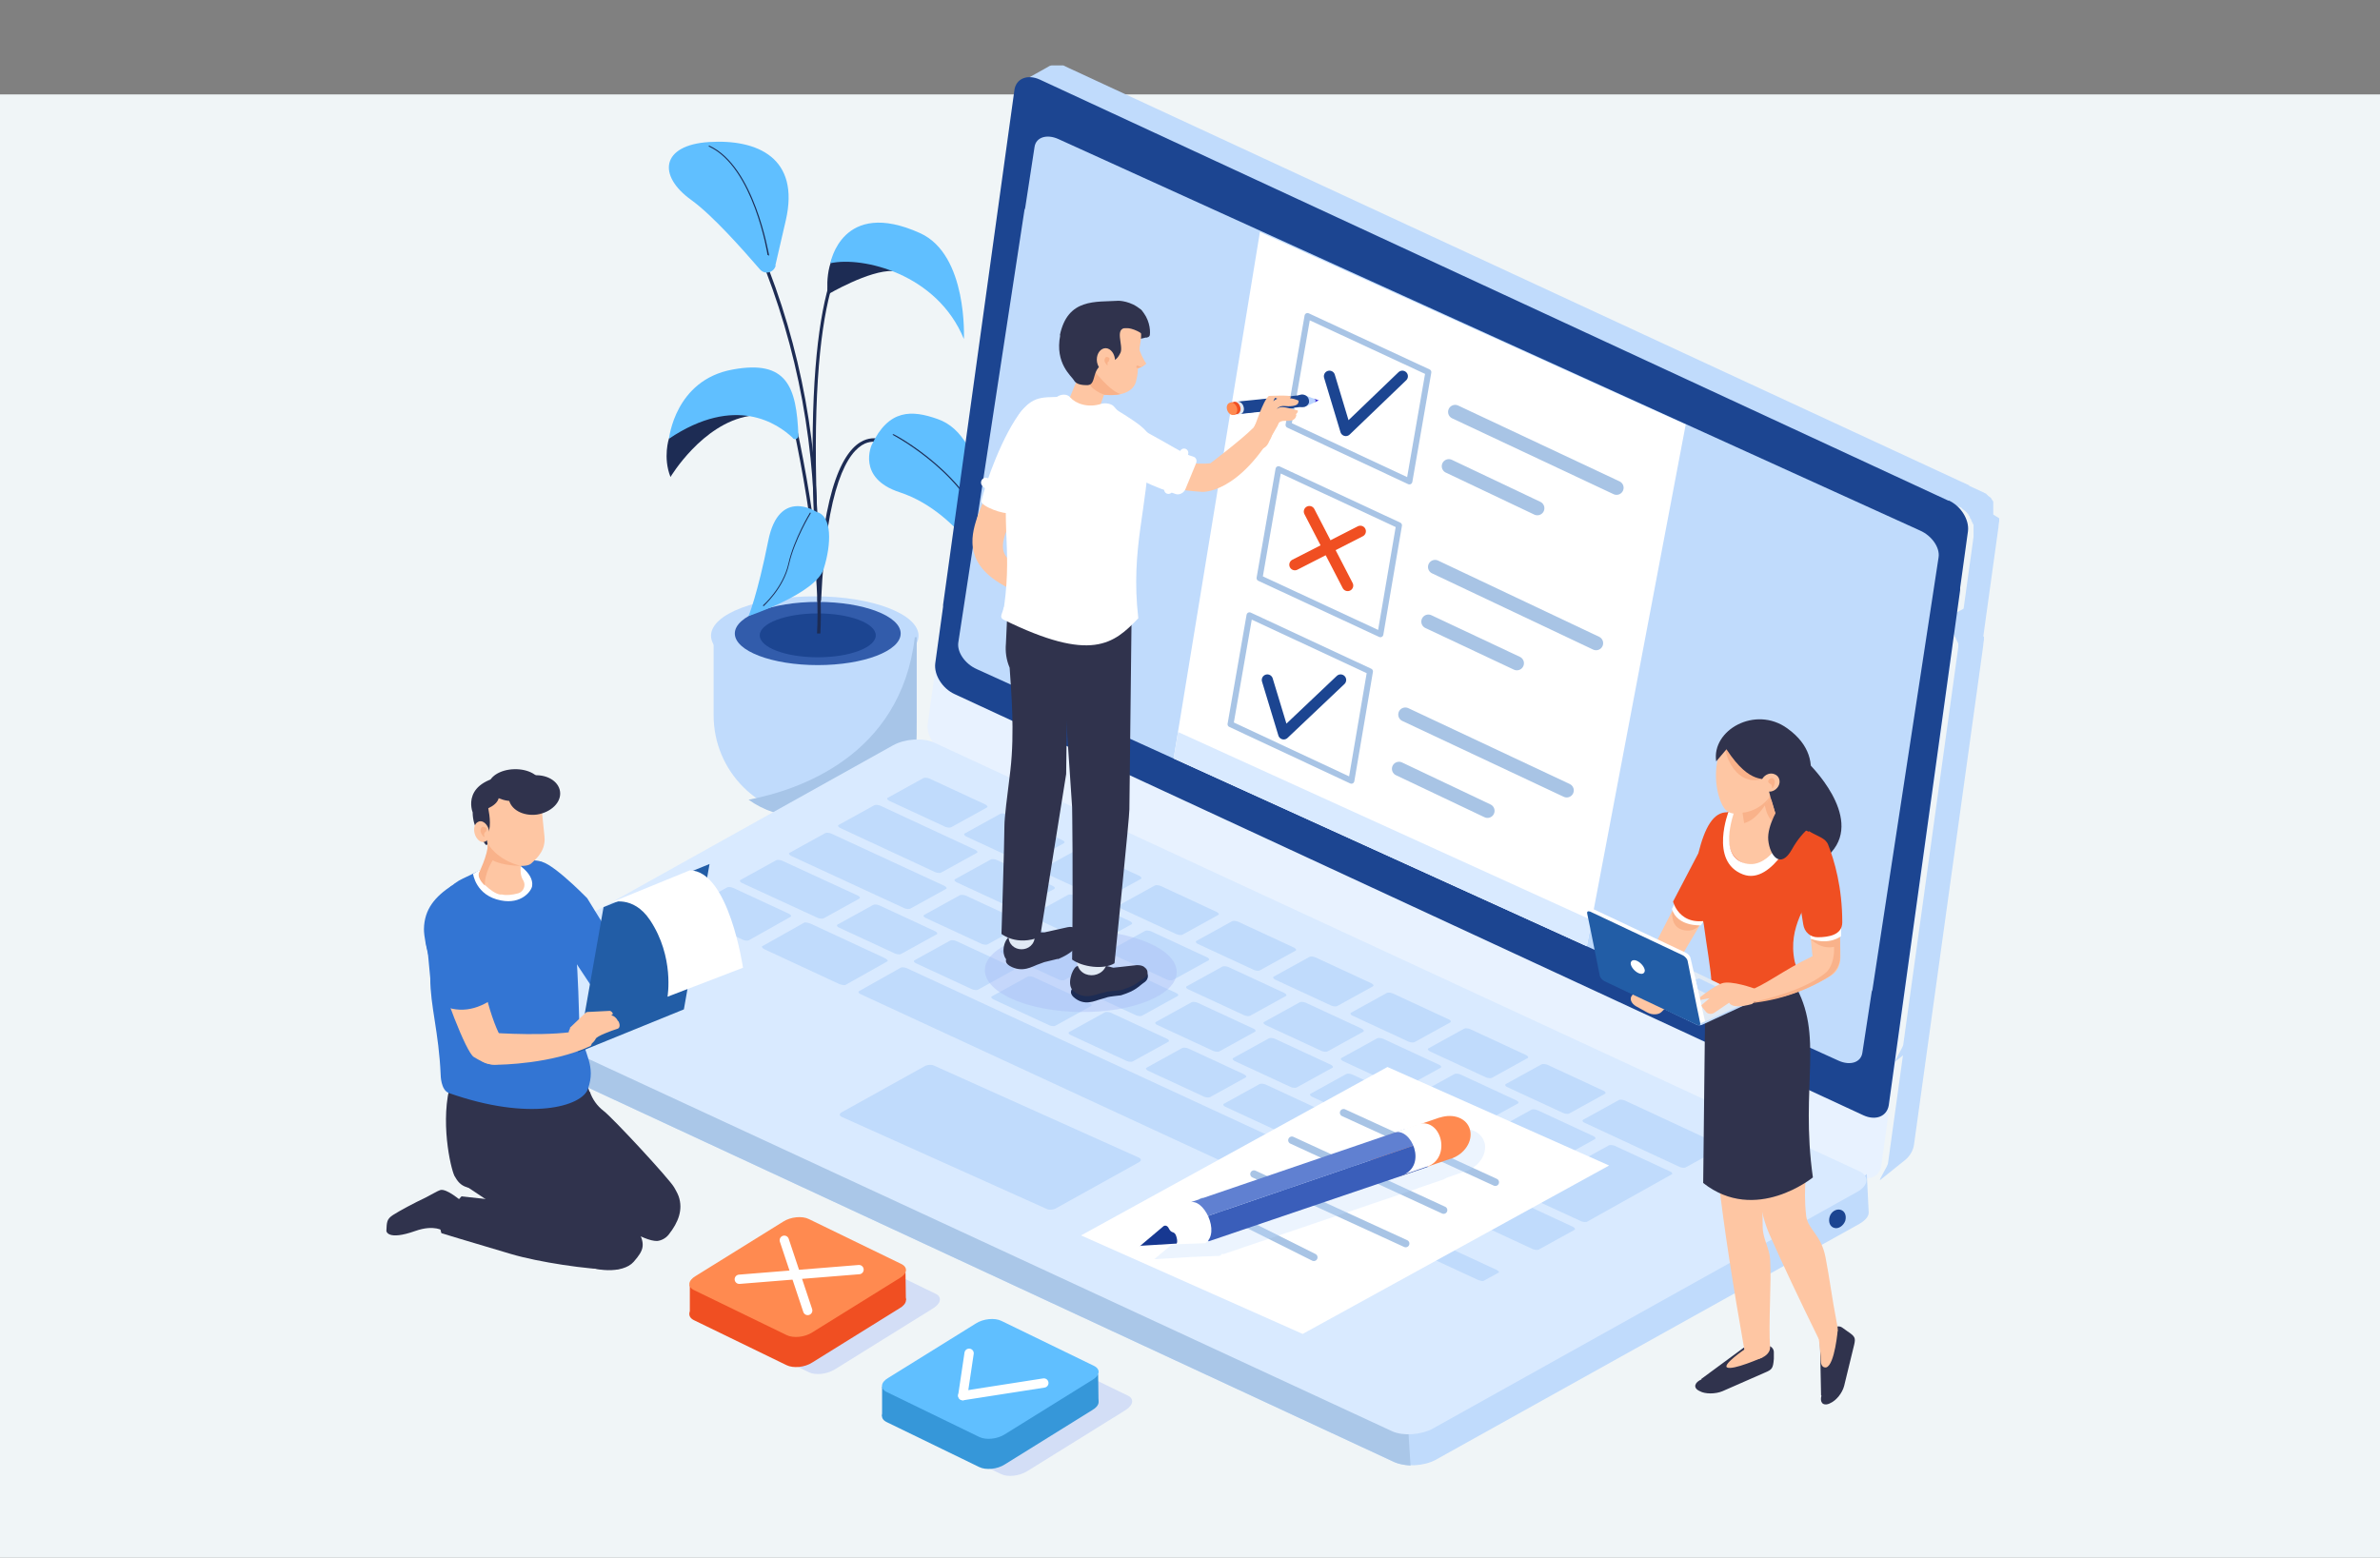 <svg xmlns="http://www.w3.org/2000/svg" viewBox="0 0 640 419">
  <rect x="0" y="0" width="640" height="419" fill="#808080" stroke="none"/>
  <defs>
    <style>
.st0,.st1,.st2,.st3,.st4,.st5,.st6,.st7,.st8 {fill:none;}
.st9{fill:#3697d9;}
.st1{stroke:#1c4591;}
.st1,.st2,.st3,.st4,.st5,.st6,.st7,.st8{stroke-linecap:round;stroke-linejoin:round;}
.st1,.st8{stroke-width: 3px;}
.st10{fill:#60bfff;}
.st2{stroke-width:3.8px;}
.st2,.st6,.st7{stroke:#a8c4e5;}
.st11{fill:#3375d3;}
.st12{fill:#fec6a3;}
.st13{fill:#173891;}
.st14{fill:#a7bcf5;opacity:.4;}
.st14,.st15,.st16{isolation:isolate;}
.st14,.st16{mix-blend-mode:multiply;}
.st17{fill:#225da6;}
.st18{fill:#bad4ff;}
.st19{fill:#3a5eba;}
.st3{stroke-width:2.3px;}
.st3,.st4,.st5{stroke:#fff;}
.st20{fill:#ffaa82;}
.st21,.st16{fill:#c0dbfc;}
.st22{fill:#f9b28a;}
.st23{fill:#e1eaf4;}
.st24{fill:#3b2ad1;}
.st25{fill:#fff;}
.st4{stroke-width:2.6px;}
.st5{stroke-width:2.5px;}
.st6{stroke-width:2px;}
.st26{fill:#1c4591;}
.st27{fill:#f04f22;}
.st28{fill:#f0f5f7;}
.st7{stroke-width:1.6px;}
.st29{fill:#ff8a50;}
.st30{fill:#d9eaff;}
.st31{fill:#a7c5e8;}
.st32{fill:#325cab;}
.st33{fill:#6080d1;}
.st16{opacity:.3;}
.st34{fill:#1d2c54;}
.st8{stroke:#f04f22;}
.st35{fill:#aac7e8;}
.st36{fill:#f28f70;}
.st37{fill:#e8f2ff;}
.st38{fill:#30334d;}
    </style>
  </defs>
  <g class="st15">
    <g id="_x31_">
      <rect class="st28" y="25.4" width="640" height="394"/>
      <g>
        <g>
          <ellipse class="st21" cx="219.1" cy="171" rx="27.9" ry="10.6"/>
          <path class="st21" d="M191.9,171.4h54.6v21c0,15.1-12.2,27.3-27.3,27.3h0c-15.1,0-27.3-12.2-27.3-27.3v-21h0Z"/>
          <path class="st31" d="M246.4,171.4h-.4c-3.8,32.1-31.5,41.2-44.7,43.7,4,2.9,9,4.6,14.5,4.6h6.9c13.2,0,23.8-9.9,23.8-22.2v-26.1h-.1Z"/>
          <ellipse class="st32" cx="219.9" cy="170.4" rx="22.3" ry="8.5"/>
          <ellipse class="st26" cx="219.9" cy="170.9" rx="15.6" ry="5.9"/>
          <path class="st34" d="M220.6,170.4h-.9c1.4-25.1-8.4-64.6-8.5-65l.9-.2c0,.4,9.9,40,8.5,65.2Z"/>
          <path class="st34" d="M219.9,149.8h-.9c.7-28.7-4.4-56.2-15-81.8-.8-1.9-1-2.4-1-2.7h.9-.5.5c0,.2.4,1.2.9,2.3,10.7,25.8,15.7,53.4,15,82.2h.1Z"/>
          <path class="st34" d="M219,142.2c-2.8-64.6,7.1-77.6,13.3-79.6h.2s-.2.2-.2.3h.9c0,.4-.4.5-.7.6-4.8,1.6-15.6,12.3-12.6,78.7h-.9Z"/>
          <path class="st34" d="M220.7,161.7h-.9c1.4-31.8,7.5-41,12.4-43.2,4-1.8,7.3.9,7.5,1l-.6.7c-.1,0-3-2.4-6.5-.9-4.6,2.1-10.4,11.1-11.8,42.3h0Z"/>
          <path class="st34" d="M179.9,117.9s-1.7,5.1.4,10.4c0,0,8.5-14.3,21.1-16.4s-1.5-8.8-1.5-8.8l-20,14.8Z"/>
          <path class="st34" d="M222.6,79.2s11.2-6.6,17.5-6.3c6.3.3-7.6-11.2-13.2-7.3-5.6,4-4.3,13.6-4.3,13.6Z"/>
          <path class="st10" d="M208.6,71.4c-.5,2-3,2.6-4.3,1-4.5-5.2-12.7-14.5-18.4-18.6-9.2-6.6-8.1-14.8,4.8-15.6,12.9-.8,24.5,4.2,20.6,21.1l-2.8,12.1h0Z"/>
          <path class="st10" d="M234.4,119.7s-4.1,8.9,7.5,12.7c17.3,5.7,26.3,25.6,26.3,25.6,0,0,.4-14.4-2.8-25-3.2-10.5-6.4-17.9-13.3-20.3-6.8-2.4-13.1-2.8-17.7,7Z"/>
          <path class="st10" d="M223.3,70.8s3.1-17.6,24.1-8.1c12.9,5.8,11.8,28.5,11.8,28.5-7.2-17.6-27.3-22.3-35.9-20.4h0Z"/>
          <path class="st10" d="M213.2,117.8c-4-3.8-15.4-11.8-33.3.2,0,0,1.6-15.8,17.1-18.6,14.6-2.7,17.2,4.6,17.7,17.8,0,.8-.9,1.2-1.5.7h0Z"/>
          <path class="st10" d="M219.6,137.7s-10.1-6.7-13,7.7c-2.9,14.5-5.3,20.3-5.3,20.3,0,0,18.1-6,20.2-12.7,2.1-6.7,2.3-14.2-1.9-15.3Z"/>
          <path class="st34" d="M265.5,145.6s-.1,0-.2-.1c-4.1-17.4-25-28.4-25.2-28.5,0,0-.1,0,0-.2,0,0,.1,0,.2,0,.2,0,21.2,11.2,25.4,28.7,0,0,0,.2-.1.2h0Z"/>
          <path class="st34" d="M206.6,68.6s-.1,0-.2,0c0-.2-3.8-23.7-15.8-29.2,0,0-.1,0,0-.2,0,0,.1,0,.2,0,12.1,5.6,15.9,29.2,16,29.4,0,0,0,.2-.1.2h0Z"/>
          <path class="st34" d="M205.3,163h-.1v-.2s5.3-4.6,6.8-11.2c1.5-6.7,5.8-13.7,5.8-13.7h.2v.2s-4.3,7-5.8,13.6c-1.5,6.7-6.9,11.3-6.9,11.4h-.1.1Z"/>
        </g>
        <g>
          <path class="st21" d="M531.9,170.2h0v-.4h0v-.4h0v-.5h0v-.4h0v-.5h0v-.4h0s0-.1,0-.2c0,0,0-.1,0-.2h0s0-.1,0-.2c0,0,0-.1,0-.2h0c0-.2-.2-.3-.2-.4h0c0-.1-.2-.2-.3-.4h0c0-.1,0-.2-.2-.3h0s0-.1-.2-.2c0,0,0,0-.2-.1h0s0-.1-.2-.2c0,0-.2-.1-.2-.2h0s-.2-.1-.2-.2c0,0-.2-.1-.2-.2h0s0,0-.2-.1c0,0-.2,0-.2-.1h0s-.2,0-.2-.1l-1.3-.6-7,3.7s1.8.8,1.8.9c0,0,.2,0,.2.1,0,0,.2,0,.2.1,0,0,.2,0,.2.2h0c0,0,.3.2.4.3h0c0,0,.2.2.4.3h0c0,0,.2.2.3.3h0c0,0,.2.2.3.3h0c0,.1.2.2.3.3,0,0,0,.1,0,.2,0,0,0,.1.2.2,0,0,0,.2.2.2,0,0,0,.1,0,.2h0c0,.1,0,.3.2.4h0c0,.1.2.2.2.4h0c0,.1,0,.3.2.4h0c0,.1,0,.3.2.4h0c0,.1,0,.3.2.4h0c0,.1,0,.3,0,.4h0c0,.1,0,.3,0,.4h0v.4h0v2.1l-18.9,136.6c0,.6-2.7,4.9-2.1,4.5l6.6-5.3c1.4-1.1,2.3-2.7,2.5-4.3l18.6-134.1c0-.6.2-1.6.2-1.6v-.4h0v-.4h0l-1.6-1.1Z"/>
          <path class="st37" d="M519.9,166.6c3.3,1.5,5.7,5.3,5.2,8.3l-19.2,138.6c-.4,3.1-3.5,4.3-6.8,2.7l-244.4-113.3c-3.3-1.5-5.7-5.3-5.2-8.3l19.2-138.6c.4-3.1,3.5-4.3,6.8-2.7l244.4,113.3Z"/>
          <path class="st21" d="M502.5,326l-.5-10.2-9,7.3-2.2-4-239.1-110.8c-2.9-1.3-8.5-1-11.6.8l-99,54.9v-1.4l-15.2,7.1-2.2-.7.6,6.3c.3,1.4.9,1.9,1.9,2.4l248.8,115.6c2.9,1.3,7.8,1.1,11-.6l114-63.5c1.7-1,2.6-2.1,2.5-3.2h0Z"/>
          <path class="st35" d="M251.7,208.3c-2.9-1.3-8.5-1-11.6.8l-99,54.9v-1.4l-15.2,7.1-2.2-.7.6,6.3c.3,1.4.9,1.9,1.9,2.4l248.8,115.6c1.2.5,2.7.8,4.3.9l-4-63.5c1.7-1-123.5-122.4-123.5-122.4h0Z"/>
          <path class="st30" d="M374.4,385l-248.8-115.3c-2.9-1.3-2.6-3.9.5-5.6l114-63.6c3.2-1.8,8.1-2.1,11-.8l248.8,115.3c2.9,1.3,2.6,3.9-.5,5.6l-114,63.6c-3.2,1.8-8.1,2.1-11,.8Z"/>
          <g>
            <path class="st21" d="M255.8,222.5c-.3.2-1.1.1-1.6-.1l-15.1-7c-.5-.3-.7-.6-.4-.8l9.6-5.3c.3-.2,1.1-.1,1.6.1l15.1,7c.5.3.7.6.4.8l-9.6,5.3h0Z"/>
            <path class="st21" d="M273.9,244.4c-.3.2-1.1.1-1.6-.1l-15.1-7c-.5-.3-.7-.6-.4-.8l9.6-5.3c.3-.2,1.1-.1,1.6.1l15.1,7c.6.3.7.6.4.8l-9.6,5.3Z"/>
            <path class="st21" d="M265.6,254c-.3.2-1.1.1-1.6-.1l-15.1-7c-.5-.2-.7-.6-.4-.8l9.6-5.3c.3-.2,1.1-.1,1.6.1l15.1,7c.5.3.7.6.4.8l-9.6,5.3Z"/>
            <path class="st21" d="M242.3,256.6c-.3.2-1.1.1-1.6-.1l-15.1-7c-.5-.2-.7-.6-.4-.8l9.6-5.3c.3-.2,1.1-.1,1.6.1l15.1,7c.5.3.7.6.4.8l-9.6,5.3Z"/>
            <path class="st21" d="M201.4,252.9c-.3.2-1.1.1-1.6-.1l-15.1-7c-.5-.3-.7-.6-.4-.8l11.2-6.3c.3-.2,1.1-.1,1.6.1l15.1,7c.5.3.7.6.4.8l-11.2,6.3Z"/>
            <path class="st21" d="M227.4,264.9c-.3.2-1.2,0-1.9-.3l-19.8-9.2c-.7-.3-1-.8-.7-.9l11.2-6.3c.3-.2,1.2,0,1.9.3l19.8,9.2c.7.3,1,.8.7.9l-11.2,6.3Z"/>
            <path class="st21" d="M357.4,325.2c-.3.2-1,0-1.5-.2l-15.1-7c-.6-.3-.8-.6-.5-.8l4.2-2.3c.3-.2,1,0,1.5.2l15.1,7c.5.3.8.6.5.7l-4.2,2.3h0Z"/>
            <path class="st21" d="M377.6,334.8c-.3.2-1,0-1.5-.2l-15.1-7c-.6-.3-.8-.6-.5-.8l4.2-2.3c.3-.2,1,0,1.5.2l15.1,7c.5.3.8.6.5.7l-4.2,2.3h0Z"/>
            <path class="st21" d="M399,344.5c-.3.2-.9,0-1.5-.2l-15.1-7c-.5-.3-.8-.6-.5-.7l4-2.2c.3-.2,1,0,1.5.2l15.1,7c.5.3.8.6.5.7l-4,2.2Z"/>
            <path class="st21" d="M385.5,330.6c-.3.2-.9,0-1.5-.2l-15.1-7c-.5-.3-.8-.6-.5-.7l4-2.2c.3-.2,1,0,1.5.2l15.1,7c.5.3.8.6.5.7l-4,2.2Z"/>
            <path class="st21" d="M331.3,313c-.3.2-1.1.1-1.6-.1l-98.3-45.5c-.5-.2-.7-.6-.4-.8l11.2-6.3c.3-.2,1.1-.1,1.6.1l98.3,45.5c.5.3.7.6.4.8l-11.2,6.3h0Z"/>
            <path class="st21" d="M224.6,261.8h-.2l-11.5-5.3h0l.7-.4h.2l11.5,5.3h0l-.7.4Z"/>
            <path class="st21" d="M195,247h0l-4.9-2.3h0l.7-.4h0l4.9,2.3h0l-.7.4Z"/>
            <path class="st21" d="M263,266.2c-.3.2-1.1.1-1.6-.1l-15.1-7c-.5-.2-.7-.6-.4-.8l9.6-5.3c.3-.2,1.1-.1,1.6.1l15.1,7c.5.3.7.6.4.8l-9.6,5.3Z"/>
            <path class="st21" d="M283.8,275.9c-.3.2-1.1.1-1.6-.1l-15.1-7c-.5-.3-.7-.6-.4-.8l9.6-5.3c.3-.2,1.1-.1,1.6.1l15.1,7c.5.2.7.6.4.8l-9.6,5.3Z"/>
            <path class="st21" d="M304.6,285.5c-.3.2-1.1.1-1.6-.1l-15.1-7c-.5-.2-.7-.6-.4-.8l9.6-5.3c.3-.2,1.1-.1,1.6.1l15.1,7c.5.2.7.6.4.8l-9.6,5.3Z"/>
            <path class="st21" d="M325.4,295.1c-.3.2-1.1.1-1.6-.1l-15.1-7c-.5-.3-.7-.6-.4-.8l9.6-5.3c.3-.2,1.1-.1,1.6.1l15.1,7c.5.3.7.6.4.8l-9.6,5.3Z"/>
            <path class="st21" d="M346.2,304.8c-.3.2-1.1.1-1.6-.1l-15.1-7c-.5-.2-.7-.6-.4-.8l9.6-5.3c.3-.2,1.1-.1,1.6.1l15.1,7c.5.3.7.6.4.8l-9.6,5.3Z"/>
            <path class="st21" d="M366.9,314.4c-.3.2-1.1.1-1.6-.1l-15.1-7c-.5-.3-.7-.6-.4-.8l9.6-5.3c.3-.2,1.1-.1,1.6.1l15.1,7c.5.3.7.6.4.8l-9.6,5.3Z"/>
            <path class="st21" d="M413.8,336.1c-.3.2-1.1.1-1.6-.1l-41.1-19.1c-.5-.3-.7-.6-.4-.8l9.6-5.3c.3-.2,1.1-.1,1.6.1l41.1,19.1c.5.3.7.6.4.8l-9.6,5.3Z"/>
            <path class="st21" d="M286.3,263.6c-.3.2-1.1.1-1.6-.1l-15.1-7c-.5-.3-.7-.6-.4-.8l9.6-5.3c.3-.2,1.1-.1,1.6.1l15.1,7c.5.3.7.6.4.8l-9.6,5.3h0Z"/>
            <path class="st21" d="M307.1,273.2c-.3.2-1.1.1-1.6-.1l-15.1-7c-.5-.2-.7-.6-.4-.8l9.6-5.3c.3-.2,1.1-.1,1.6.1l15.1,7c.5.2.7.6.4.8l-9.6,5.3Z"/>
            <path class="st21" d="M327.9,282.8c-.3.2-1.1.1-1.6-.1l-15.1-7c-.5-.2-.7-.6-.4-.8l9.6-5.3c.3-.2,1.1-.1,1.6.1l15.1,7c.5.2.7.6.4.8l-9.6,5.3Z"/>
            <path class="st21" d="M348.7,292.5c-.3.2-1.1.1-1.6-.1l-15.1-7c-.5-.3-.7-.6-.4-.8l9.6-5.3c.3-.2,1.1-.1,1.6.1l15.1,7c.5.3.7.6.4.8l-9.6,5.3Z"/>
            <path class="st21" d="M369.5,302.1c-.3.2-1.1.1-1.6-.1l-15.1-7c-.5-.3-.7-.6-.4-.8l9.6-5.3c.3-.2,1.1-.1,1.6.1l15.1,7c.5.2.7.6.4.8l-9.6,5.3Z"/>
            <path class="st21" d="M390.3,311.7c-.3.2-1.1.1-1.6-.1l-15.1-7c-.5-.3-.7-.6-.4-.8l9.6-5.3c.3-.2,1.1-.1,1.6.1l15.1,7c.5.3.7.6.4.8l-9.6,5.3Z"/>
            <path class="st21" d="M411.1,321.4c-.3.2-1.1.1-1.6-.1l-15.1-7c-.5-.2-.7-.6-.4-.8l9.6-5.3c.3-.2,1.1-.1,1.6.1l15.1,7c.5.2.7.6.4.8l-9.6,5.3Z"/>
            <path class="st21" d="M294.6,253.9c-.3.2-1.1.1-1.6-.1l-15.1-7c-.5-.2-.7-.6-.3-.8l9.6-5.3c.3-.2,1.1-.1,1.6.1l15.1,7c.5.3.7.6.4.8l-9.6,5.3h-.1Z"/>
            <path class="st21" d="M315.4,263.6c-.3.2-1.1.1-1.6-.1l-15.1-7c-.5-.3-.7-.6-.4-.8l9.6-5.3c.3-.2,1.1-.1,1.6.1l15.1,7c.5.2.7.6.4.8l-9.6,5.3h0Z"/>
            <path class="st21" d="M336.2,273.2c-.3.2-1.1.1-1.6-.1l-15.1-7c-.5-.2-.7-.6-.4-.8l9.6-5.3c.3-.2,1.1-.1,1.6.1l15.1,7c.5.3.7.6.4.8l-9.6,5.3Z"/>
            <path class="st21" d="M357,282.8c-.3.2-1.1.1-1.6-.1l-15.1-7c-.5-.3-.7-.6-.4-.8l9.6-5.3c.3-.2,1.1-.1,1.6.1l15.1,7c.5.3.7.6.4.8l-9.6,5.3Z"/>
            <path class="st21" d="M377.8,292.5c-.3.2-1.1.1-1.6-.1l-15.1-7c-.5-.3-.7-.6-.4-.8l9.6-5.3c.3-.2,1.1-.1,1.6.1l15.1,7c.5.2.7.6.4.8l-9.6,5.3Z"/>
            <path class="st21" d="M398.6,302.1c-.3.2-1.1.1-1.6-.1l-15.1-7c-.5-.2-.7-.6-.4-.8l9.6-5.3c.3-.2,1.1-.1,1.6.1l15.1,7c.5.3.7.6.4.8l-9.6,5.3Z"/>
            <path class="st21" d="M419.3,311.7c-.3.2-1.1.1-1.6-.1l-15.1-7c-.5-.3-.7-.6-.4-.8l9.6-5.3c.3-.2,1.1-.1,1.6.1l15.1,7c.5.2.7.6.4.8l-9.6,5.3Z"/>
            <path class="st21" d="M253.1,234.7c-.3.2-1.1.1-1.6-.1l-25.6-11.9c-.5-.3-.7-.6-.4-.8l9.6-5.3c.3-.2,1.1-.1,1.6.1l25.6,11.9c.5.3.7.6.4.8l-9.6,5.3Z"/>
            <path class="st21" d="M453.3,314c-.3.2-1.1.1-1.6-.1l-25.6-11.9c-.5-.2-.7-.6-.4-.8l9.6-5.3c.3-.2,1.1-.1,1.6.1l25.6,11.9c.5.3.7.6.4.8l-9.6,5.3Z"/>
            <path class="st21" d="M244.8,244.4c-.3.2-1.1.1-1.6-.1l-30.5-14.1c-.5-.3-.7-.6-.4-.8l9.6-5.3c.3-.2,1.1-.1,1.6.1l30.5,14.1c.5.3.7.6.4.8l-9.6,5.3Z"/>
            <path class="st21" d="M221.5,247c-.3.2-1.1.1-1.6-.1l-20.4-9.4c-.5-.3-.7-.6-.4-.8l9.6-5.3c.3-.2,1.1-.1,1.6.1l20.4,9.4c.5.3.7.6.4.8l-9.6,5.3Z"/>
            <path class="st21" d="M276.5,232.1c-.3.2-1.1.1-1.6-.1l-15.1-7c-.5-.3-.7-.6-.4-.8l9.6-5.3c.3-.2,1.1-.1,1.6.1l15.1,7c.6.3.7.6.4.8l-9.6,5.3Z"/>
            <path class="st21" d="M297.2,241.7c-.3.2-1.1.1-1.6-.1l-15.1-7c-.5-.3-.7-.6-.4-.8l9.6-5.3c.3-.2,1.1-.1,1.6.1l15.1,7c.5.3.7.6.4.8l-9.6,5.3Z"/>
            <path class="st21" d="M318,251.4c-.3.2-1.1.1-1.6-.1l-15.1-7c-.5-.3-.7-.6-.4-.8l9.6-5.3c.3-.2,1.1-.1,1.6.1l15.1,7c.5.3.7.6.4.8l-9.6,5.3Z"/>
            <path class="st21" d="M338.8,261c-.3.2-1.1.1-1.6-.1l-15.1-7c-.5-.3-.7-.6-.4-.8l9.6-5.3c.3-.2,1.1-.1,1.6.1l15.1,7c.5.3.7.6.4.8l-9.6,5.3Z"/>
            <path class="st21" d="M359.6,270.6c-.3.2-1.1.1-1.6-.1l-15.1-7c-.5-.3-.7-.6-.4-.8l9.6-5.3c.3-.2,1.1-.1,1.6.1l15.1,7c.5.3.7.6.4.8l-9.6,5.3Z"/>
            <path class="st21" d="M380.4,280.3c-.3.2-1.1.1-1.6-.1l-15.1-7c-.5-.2-.7-.6-.4-.8l9.6-5.3c.3-.2,1.1-.1,1.6.1l15.1,7c.5.2.7.6.4.8l-9.6,5.3Z"/>
            <path class="st21" d="M401.2,289.9c-.3.2-1.1.1-1.6-.1l-15.1-7c-.5-.3-.7-.6-.4-.8l9.6-5.3c.3-.2,1.1-.1,1.6.1l15.1,7c.5.3.7.6.4.8l-9.6,5.3Z"/>
            <path class="st21" d="M422,299.5c-.3.2-1.1.1-1.6-.1l-15.1-7c-.5-.2-.7-.6-.4-.8l9.6-5.3c.3-.2,1.1-.1,1.6.1l15.1,7c.5.2.7.6.4.8l-9.6,5.3Z"/>
            <path class="st21" d="M434.2,308.2c-.3-.1-.6-.2-.9-.2s-.6,0-.7.1l-9.6,5.3c-.2,0-.2.2-.2.4s.3.3.5.4l3.9,1.8-12.5,7c-.2,0-.2.2-.2.4s.3.3.5.4l10.2,4.7c.3.1.6.2.9.2s.6,0,.7-.1l22.7-12.7c.2,0,.2-.2.1-.4,0-.2-.3-.3-.5-.4l-15.1-7h.2Z"/>
            <path class="st21" d="M218.6,242.9h-.2l-11.5-5.3h0l.7-.4h.2l11.5,5.3h0l-.7.4Z"/>
          </g>
          <path class="st21" d="M281.5,325.2l-55.2-24.8c-.6-.3-.7-.8,0-1.2l22.5-12.5c.6-.3,1.7-.4,2.3-.1l55.2,24.8c.6.3.7.8,0,1.2l-22.5,12.5c-.6.3-1.7.4-2.3.1h0Z"/>
          <path class="st26" d="M496.2,328.4c-.5,1.3-1.8,2.2-2.9,1.9-1.2-.3-1.7-1.6-1.3-3s1.8-2.2,2.9-1.9c1.2.3,1.7,1.6,1.3,3Z"/>
          <path class="st21" d="M536,138.4h0v-.4h0v-.4h0v-.5h0v-.4h0v-.5h0v-.4h0s0-.1,0-.2c0,0,0-.1,0-.2h0s0-.1,0-.2c0,0,0-.1,0-.2h0c0-.2-.2-.3-.2-.4h0c0-.1-.2-.2-.3-.4h0c0-.1,0-.2-.2-.3h0s0-.1-.2-.2c0,0,0,0-.2-.1h0s0-.1-.2-.2c0,0-.2-.1-.2-.2h0s-.2-.1-.2-.2c0,0-.2-.1-.2-.2h0s0,0-.2-.1c0,0-.2,0-.2-.1h0s-.2,0-.2-.1l-5.9-2.7-6.9,4s6.2,2.6,6.3,2.6c0,0,.2,0,.2.1,0,0,.2,0,.2.1,0,0,.2,0,.2.2h0c0,0,.3.2.4.3h0c0,0,.2.2.4.3h0c0,0,.2.2.3.3h0c0,0,.2.2.3.3s0,0,0,0c0,.1.2.2.3.3,0,0,0,.1,0,.2,0,0,0,.1.2.2,0,0,0,.2.2.2,0,0,0,.1,0,.2h0c0,.1,0,.3.2.4h0c0,.1.2.2.2.4h0c0,.1,0,.3.2.4h0c0,.1,0,.3.2.4h0c0,.1,0,.3.2.4h0c0,.1,0,.3,0,.4h0c0,.1,0,.3,0,.4h0v.4h0v2.1l-18.9,136.6c0,.6-2.7,4.9-2.1,4.5l6.6-5.3c1.4-1.1,2.3-2.7,2.5-4.3l18.6-134.1c0-.6.2-1.6.2-1.6v-.4h0v-.4h0l-1.6-1Z"/>
          <path class="st21" d="M529.4,130.5L287.2,18.2h0l-.4-.2h0c-.3-.1-.6-.3-.6-.3,0,0-.2,0-.2-.1h-3.1c-.2,0-.3,0-.5.1h0c-.2,0-.4.2-.6.3l-6.8,3.8c.2,0,.4-.2.5-.2h2.5c.2,0,.4,0,.6.1h0c.2,0,.4.1.6.2,0,0,.2,0,.2.1h.2l1.3.6h0l242.6,112.4c.3.1.6.1.9,0l5.1-2.9c.6-.3.5-1.1,0-1.3v-.3ZM284.9,18.7h0Z"/>
          <path class="st26" d="M524,134.7L279.6,21.4c-3.3-1.5-6.3-.3-6.8,2.7l-19.2,138.6v.5l-2.1,15.2c-.4,3.1,1.9,6.8,5.2,8.3l244.4,113.3c3.3,1.5,6.3.3,6.8-2.7l19.2-138.6v-.6l2.1-15.2c.4-3.1-1.9-6.8-5.2-8.3h0Z"/>
          <path class="st21" d="M516.3,142.7l-231.7-105.3c-3.1-1.4-6-.5-6.4,2.1l-2.5,16.3c0,.2-.1.4-.2.6l-17.8,116.4c-.4,2.6,1.8,5.8,5,7.2l231.7,105.3c3.1,1.4,6,.5,6.4-2.1l2.5-16.3c0-.2.1-.4.2-.6l17.8-116.4c.4-2.6-1.8-5.8-5-7.2Z"/>
          <line class="st0" x1="421.7" y1="367.7" x2="411.3" y2="373.6"/>
          <line class="st0" x1="408.7" y1="375.3" x2="398.3" y2="381.2"/>
        </g>
        <polygon class="st25" points="338.8 62.4 315.6 204 426.7 254.5 453.3 114.2 338.8 62.4"/>
        <polygon class="st7" points="379 129.5 346.5 114.3 351.6 85 384.1 100.1 379 129.5"/>
        <polygon class="st7" points="371.2 170.6 338.7 155.5 343.8 126.2 376.2 141.3 371.2 170.6"/>
        <polygon class="st7" points="363.4 210 330.9 194.8 336 165.5 368.4 180.6 363.4 210"/>
        <polyline class="st1" points="357.5 101.2 361.9 115.8 377.1 101.2"/>
        <polyline class="st1" points="340.8 182.9 345.2 197.4 360.5 182.9"/>
        <line class="st8" x1="352.1" y1="137.6" x2="362.4" y2="157.5"/>
        <line class="st8" x1="365.8" y1="142.9" x2="348.2" y2="151.9"/>
        <line class="st2" x1="391.3" y1="110.8" x2="434.7" y2="131.2"/>
        <line class="st2" x1="389.6" y1="125.4" x2="413.4" y2="136.7"/>
        <line class="st2" x1="385.9" y1="152.5" x2="429.2" y2="173"/>
        <line class="st2" x1="384.1" y1="167.2" x2="407.9" y2="178.4"/>
        <line class="st2" x1="377.9" y1="192.2" x2="421.3" y2="212.6"/>
        <line class="st2" x1="376.2" y1="206.8" x2="400" y2="218.1"/>
        <polygon class="st30" points="315.6 204 316.8 196.9 428 247.5 426.7 254.5 315.6 204"/>
        <ellipse class="st14" cx="290.6" cy="261.2" rx="11" ry="25.8" transform="translate(25.9 548.6) rotate(-89.3)"/>
        <g>
          <path class="st38" d="M284.5,257.9c-.2.1-3.5.8-3.7.9-.3.1-1.3.5-1.9.7-1.2.4-4,2.3-7.4.3-4.9-3,9.7-7.7,9.7-7.7l6.3-1.4c.8-.2,1.6,0,2.3.3h0c1.2.7,1.5,2,.5,2.9-1.6,1.4-1.9,2.4-5.8,4.1h0Z"/>
          <path class="st38" d="M284.1,256.6c-.2.1-3.5.8-3.7.9-.3.1-1.3.5-1.9.7-1.2.4-4,2.3-7.4.3-1.8-1.1-1.6-4.9.2-6.5.3-.3,1,.6,1.3.4,3.2-1.9,8.2-1.6,8.2-1.6l6.3-1.4c.8-.2,1.6,0,2.3.3h0c1.2.7,1.5,2,.5,2.9-1.6,1.4-1.9,2.4-5.8,4.1h0Z"/>
        </g>
        <path class="st23" d="M278.4,249c-1.9,1.7-5.7,1.4-7-.8,0,1.2-.1,2.4-.2,3.5-.1,4.8,7,4.9,7.1,0,0-1,0-1.9.1-2.9v.2Z"/>
        <path class="st34" d="M301.6,267.7c-.2,0-3.5.4-3.7.5-.3.1-1.4.4-2,.6-1.3.3-4.3,2-7.2-.6-4.1-3.8,10.8-7,10.8-7l6.3-.8c.8,0,1.6.1,2.1.6h0c1.1.9,1,2.3,0,3.1-1.9,1.3-2.3,2.3-6.4,3.6h.1Z"/>
        <path class="st38" d="M301.6,266.3c-.2,0-3.5.4-3.7.4-.3.1-1.4.4-2,.5-1.3.3-4.3,1.8-7.2-.6-2-1.6-.4-5.9.7-6.6,3-1.8,10,.3,10,.3l6.3-.7c.8,0,1.6.1,2.1.6h0c1.1.8,1,2.1,0,2.8-1.9,1.2-2.3,2.1-6.3,3.3h.1Z"/>
        <path class="st23" d="M298,254.7c-2.3,2-6.3,2.8-7.8.2-.1,1.4-.6,1.7-.6,3.1-.3,5.7,7.9,5.8,8.2.1,0-1.1.1-2.3.2-3.4h0Z"/>
        <path class="st38" d="M274.3,161.6l-3.3.6-.5,10.9c-.2,2.2.1,4.4,1,6.5h0c.4,6.1,1.4,17.2.2,27.6-.9,7.1-1.6,12.9-1.6,14.8,0,4.4-.8,29.2-.8,29.2,0,0,4.1,3.4,10.4.8l7-43.8.5-40.2-12.8-6.3h-.1Z"/>
        <path class="st38" d="M284.8,165.1l3.5,52s.3,17.7,0,41c2.7,2,8.5,2.8,11.4,1,0,0,4.1-40.1,4-41.4l.6-52.8-19.5.2Z"/>
        <g>
          <polygon class="st18" points="350.8 109.5 354.6 107.7 350.8 106.3 350.8 109.5"/>
          <path class="st24" d="M353.5,108.2l1.1-.5-1.3-.5c.6.3.6.7.2,1h0Z"/>
          <path class="st26" d="M351.9,107.3c.3.9-.2,1.8-1.1,2.1-.9.3-2-.2-2.3-1.1s.2-1.8,1.1-2.1c.9-.3,2,.2,2.3,1.1Z"/>
          <polygon class="st26" points="349.6 106.3 331.9 108.1 332.9 111.4 347.8 109.8 349.6 106.3"/>
          <path class="st26" d="M350.6,107.9h-.4l-15.7,1.6-.5,1.7,16.4-1.8h.4c.8-.2,1.3-1,1.2-1.7,0,0-1.4.2-1.4.2Z"/>
          <path class="st23" d="M332.7,108h-1c0,0,.2.7.2.7-.2.4-.2.8,0,1.3.1.5.5.9.8,1.1v.3h.9c.7-.2,1.1-1.1.8-2-.2-.9-1-1.4-1.6-1.4h0Z"/>
          <path class="st27" d="M331.9,108.1h0l-1.1.2.2.9v.9c0,.3.2.6.4.8l.2.7,1-.2h.1c.7-.2,1.1-1.1.8-2-.3-.9-1-1.5-1.8-1.3h.2Z"/>
          <path class="st29" d="M332.6,109.6c.3.9,0,1.8-.8,2-.7.2-1.5-.4-1.8-1.3s0-1.8.8-2c.7-.2,1.5.4,1.8,1.3Z"/>
        </g>
        <path class="st38" d="M308.5,90.7l-6.5,1.5-4.6-4s8.9-3.7,11.1,2.5Z"/>
        <path class="st12" d="M294,82.3s-4.3,0-5.4,11c-.8,7.6.5,11.9,7.5,12.8,4.4.6,8.9-.2,9.5-4,.6-2.2.5-6.3.8-8.3.6-3.4.7-4.2-.2-6.9.7-4.6-2.7-3-8.2-3.5l-4-1.1h0Z"/>
        <path class="st12" d="M306.1,127.9c2.9,3.6,17.1,4.4,17.1,4.4,0,0,10,.8,20.3-17.7,2.2-4-3.8-4.5-6.4.4-3.4,3.4-11.6,9.6-11.6,9.6,0,0-9.8,1.4-15.2-5.1-2.6-3.1-7.3,4.5-4.1,8.3h0Z"/>
        <path class="st12" d="M278.4,154c-2.8-1.3-6.7-2.2-8.1-4.7-3.3-5.5,7.8-17.5,9.6-21.6,1.8-4-8.5-8.3-10.3-4.3-2,4.5-4.2,8.9-6,13.5-1.1,2.9-2.2,6-2.1,9.1.2,7.4,7,11.1,13.1,13.8,1.7.8,3.6.6,4.8-1.1.9-1.4.7-3.9-.9-4.6h-.1Z"/>
        <path class="st25" d="M274.7,110.5c-5,6.3-9.7,19.3-10.8,24.3-.3,1.3,6.3,3.8,7.7,3.1l2.6-5.2s2.4-7.9,11-18c1.1-2.5.1-5.1-2.4-6h0c-2.6-.9-5.2-1.5-8.1,1.8h0Z"/>
        <path class="st4" d="M265.1,129.8s1.4,1.8,5.6,2.1"/>
        <path class="st12" d="M287,108.6l4.8-11.7,5.5,8.1-2.9,8.2c-.5,1.7-8.6-.6-7.4-4.6Z"/>
        <path class="st25" d="M274.4,110.9c-2,2.8-2.9,10.6-2.8,13.8.1,3.1.9,1.5,4.3,1.7l34.5,1.4s3.6-7.9-4.4-13.8c-1.6-1.2-5.4-3.6-7.5-4.8-.8-.5-1.7-.5-2.5,0-4.5,2.9-7.8,2.6-9.1-2.6-5.3.6-8.7-.9-12.5,4.4h0Z"/>
        <path class="st25" d="M270,163.2c2.4-17.3-1.6-22.3,2.2-44.8l36.7,1.9c-.1,16-5,26.9-2.8,46-6.6,6.9-12.6,12-36.2.4-1.4-.7-.2-1.8,0-3.4h0Z"/>
        <path class="st12" d="M308.2,97.7h0c0,.2-.2.4-.4.5-.5.4-1.1.7-1.7.9-.3,0-.6.2-.9,0s-.3-.5-.4-.8c0-.8-.7-2.3.3-2.5.4,0,1-2.9,1.1-2.5.3,1.5,1.3,3.4,1.9,4.3h.1Z"/>
        <path class="st25" d="M299.5,124.8c7.9,5.4,14,7.1,16.7,8.1.9.3,2.2-.3,2.6-1.4l2.8-6.8c.4-.9,0-1.7-.8-1.9-2.4-.6-6.4-3.3-12.9-6.8-2.1-.6-6.9-.4-8.5,1.9h0c-1.7,2.5-2,5.9,0,6.8h0Z"/>
        <path class="st38" d="M302,85.1c-2.5,1.1-2.3,3.2.5,3.1,2.3,0,4.6,1.4,5.4,2.3.4.5,1.2.2,1.3-.4.2-1.5-.2-4.5-2.3-6.7-1-1-1.8.4-4.9,1.7Z"/>
        <path class="st3" d="M314.2,131.7s3.6-6.7,4.2-9.9"/>
        <path class="st22" d="M307.4,98.3s-.9.7-1.6.7c0,0-.5-.2-.1-.6s.4.6,1.7,0h0Z"/>
        <path class="st22" d="M297,106.2s-4.2-1.4-4.4-4l-.8-5.6s5.8,8.3,9.5,9.4c-1.2.3-2.7.3-4.3.2h0Z"/>
        <path class="st38" d="M285,90.2c2.1-10.1,9.7-8.9,15.8-9.3,0,0,3.3,0,6,2.4,1.8,1.7-.5,4.9-3.9,4.9s-.7,4.8-1.6,6.7c-1,2-1.6,2.1-3.8,2.7-4.3,1.2-2.4,5.8-5,6-1,0-3,0-3.7-1.3-.6-1.1-5.2-4.5-3.7-12.1h0Z"/>
        <path class="st12" d="M299.8,96.4c.3,1.8-.6,3.4-1.9,3.7h-.4c-1.2,0-2.2-1.2-2.5-2.7-.3-1.8.6-3.4,1.9-3.7,1.3-.3,2.6.9,2.9,2.7Z"/>
        <path class="st22" d="M298.2,96.9c.2-.2.2-.6,0-.7-.4-.2-.9-.4-1.1.3-.3.7.2,1.3.6,1.7,0,0,.2,0,.2,0-.1-.3-.2-.7.1-.9.1,0,.2-.2.3-.3h-.1Z"/>
        <path class="st25" d="M301,111c-8.9.7-14.7,2-17-4.1h0c1.3-1,3-1,3.8,0,1.5,1.7,4.8,2.9,8.4,1.7,1.1-.3,2.8,0,3.4.8l1.4,1.6h0Z"/>
        <path class="st12" d="M347.2,106.5s-.4,2.4-4.3.5c0,0-.3.4-.5.9.7-.6,1.7-1,2.5-.9,3,0,4.2.7,4.3.8h0c0,0,0,.5-.2.8-.5.6-1.9.8-3.9.6-.6,0-1.2.2-1.8.8.5-.3.9-.5,1.4-.5,1.4,0,4.1.9,4.2.9h.1v.2s0,.3-.3.6c0,0-.2.2-.3.3h.2v.2c-.3,1.6-1.8,1.5-2.9,1.5h-.4c-.5,0-1.2.2-1.6.7-.9,1.5-1.5,2.7-1.7,3.3,0,.2-.6,1.4-.7,1.5-1.3,3.4-4.7,2.1-5-1.3,1.6-3.7,3.2-9.4,4.9-10.9h0s6-.3,6,.2v-.2Z"/>
        <path class="st38" d="M489.7,375.3l-.3-14.9c.3-1.4,2.2-1.8,3.7-3.1.7-.6,1.6-.7,2.3-.2l1.4,1c2.1,1.4,2.2,1.8,1.8,3.6l-2.7,11.1c-.5,1.9-2.1,3.9-3.7,4.6l-.4.2c-1.6.6-2.5-.4-2-2.2h0Z"/>
        <path class="st12" d="M494.2,357.6s-.8,9.5-3.1,10.2c0,0-1.5.4-1.5-2s-.7-7-.7-7l5.3-1.1h0Z"/>
        <path class="st38" d="M457.5,370.9l11.4-8.4c1.5-.6,4.5-.8,6.6-.5.9.1,1.5.9,1.5,1.7v1.8c-.2,2.6-.5,2.9-2.4,3.7l-11.4,5c-1.9.8-4.7.8-6.1,0l-.4-.2c-1.4-.8-1-2.2.9-3h-.1Z"/>
        <path class="st12" d="M476,362.5c-.1,3.2-6.7,4.6-6.8,1.3-6.6-37.4-9-58-10.5-90.1l20-17.5c-1.6,28-5.3,49.7-4.7,73.8,0,3.1,1.8,5.7,2,8.7.4,6.2-.5,17.7,0,23.8Z"/>
        <path class="st12" d="M494.1,356.8c.7,2.8-3.3,5.7-5.1,3.2-5.4-11-9.4-19.5-13.1-27.8-2.8-6.3-3.4-13.9-4.6-21.6-2.8-18.2,16-23.4,15.1-4.8-.4,7.6-1.6,13.7-.7,21.3.5,3.7,4,4.9,5.2,11.1s1.5,9.7,3.2,18.6h0Z"/>
        <path class="st12" d="M474,365.1s-8.1,3.6-9.6,2.7c-1.2-.8,4.8-4.9,4.8-4.9l4.8,2.3h0Z"/>
        <polygon class="st12" points="455.9 232.9 442.3 259.4 447.5 265 465.6 234.6 455.9 232.9"/>
        <path class="st22" d="M457.2,248.7l-7.5-3.6s-.6,4.1,2.7,5c3.3.9,4.7-1.4,4.7-1.4h0Z"/>
        <path class="st25" d="M457.4,248.9s-6.4.4-7.8-4.4l2-4.1,8.4,4.2-2.6,4.3Z"/>
        <path class="st38" d="M486.3,205.3s14.8,14.2,6.2,23.9c-8.6,9.7-26.7,11.3-26.7,11.3l.5-37.6,20,2.4h0Z"/>
        <path class="st27" d="M464.6,218.5c-3.9-.2-6.2,4.2-7.9,11l-6.8,13s2.1,8.6,12.9,3.9c15-6.6,1.7-27.9,1.7-27.9h0Z"/>
        <path class="st38" d="M482.4,264.5c8.3,13.9,1.6,27.5,5.1,52.2,0,0-15.4,12.6-29.5,1.5l.6-53.7h23.8Z"/>
        <path class="st27" d="M460.2,264.1c0-2.5-1.4-10.5-2-15.2-.6-4.4-3.3-3.6-2.3-9,.1-2.9,4.5-10.6,4.7-12.7.4-3.4-.2-6.9,6.8-10.5l3.1.6c1.5.3,2.9.7,4.3,1.3,14.4,6.3,17.6,6.5,16.6,15-.2,4.4-2.8,1.1-3.5,4-1.5,5.6-7.3,11.4-5.3,21,.4,1.9,1.9,3.2.2,4.6-7.5,5.9-22.5,7.4-22.6,1h0Z"/>
        <path class="st12" d="M440,270.7l2.9,1.6c1.4.8,3.2.7,4-.2l.6-.6c.8-.9.3-2.2-1.1-3l-2.9-1.6c-1.4-.8-3.2-.7-4,.2l-.6.6c-.8.9-.3,2.2,1.1,3Z"/>
        <path class="st21" d="M470.8,269.5v-.6l-.9.3-.2-.4-22.7-11c-.3-.1-.8-.1-1.2,0l-11.2,5.1h0c0-.1-2,.5-2,.5v.7h0s0,.1.2.2l23.6,11.4c.3.1.8.1,1.2,0l13-6c.2,0,.3-.2.3-.3h0Z"/>
        <path class="st23" d="M456.4,275.2l-23.6-11.4c-.3-.1-.2-.4.2-.5l13-6c.4-.2.9-.2,1.2,0l23.6,11.4c.3.1.2.4-.2.5l-13,6c-.4.2-.9.2-1.2,0Z"/>
        <path class="st21" d="M459.3,267.5l-5.7-2.8h0c0-.1,3.1-1.5,3.1-1.5h.3l5.7,2.8h0c0,.1-3.1,1.5-3.1,1.5h-.3Z"/>
        <path class="st12" d="M469.5,269.7c8.5-.6,16.1-3.1,22.9-7.3,1.8-1.1,2.5-3,2.5-5,0-4.7-.4-13.8-2-15.1l-6.2,8,.7,6.9c-8,3.8-12.8,7.9-17.7,9.5l-.3,3h.1Z"/>
        <path class="st22" d="M490.9,261.7c1.7-1.4,2.3-4.2,2.3-6.3,0-3.3,0-8.5-.5-11.7l.5-.6c1.6,1.3,1.7,9.7,1.6,14.4,0,2.1-1.2,4-3,5.2-6.8,4.2-14.4,6.7-22.9,7.3,0,0,15-2.4,22.1-8.4h-.1Z"/>
        <path class="st12" d="M482.8,222s-5.6,13.6-13.7,10.3c-8.1-3.2-2.2-15.6-2.2-15.6,0,0,8.4,1.5,15.9,5.2h0Z"/>
        <path class="st12" d="M473.6,225.3h-.5c-1.8.6-3.6-.5-3.8-2.3l-1.3-9.8c-.2-1.7,1.1-3.5,2.9-3.9h.5c1.8-.6,3.6.5,3.8,2.3l2.8,9.1c.2,1.7-2.5,4.2-4.3,4.7h-.1Z"/>
        <path class="st12" d="M471.8,265.9s-6.3-2.3-8.8-1.4c-1.9.7-4.8,2.9-6.2,4-.2.2,0,.5.2.5l2.7-.5-2.3,2,1.3,1.6c.5.7,1.6.8,2.3.3l4-2.7s.5,1.9,6,.4c1.3-.3.8-4.1.8-4.1h0Z"/>
        <path class="st25" d="M455.7,262.5c-.1-.5-.6-1.1-1.2-1.4l-25-11.8c-.2-.1-.4-.1-.6,0h-.1l-.8.6h.8l2.4,11.9c.1.5.6,1.1,1.2,1.4l23.6,11.1.8.7v.2c.6,0,1.7-.5,1.7-.5l-2.8-12.2h0Z"/>
        <path class="st25" d="M454.6,257.7c-.1-.5-.6-1.1-1.2-1.4l-25-11.8c-.2-.1-.4-.1-.6,0h-.1l-.8.6h.8l2.4,11.9c.1.5.6,1.1,1.2,1.4l23.6,11.1.8.7v.2c.6,0,1.7-.5,1.7-.5l-2.8-12.2h0Z"/>
        <path class="st17" d="M427.6,245.2l25,11.8c.5.3,1.1.9,1.2,1.4l2.4,12h0l1,4.8c.1.5-.2.7-.8.5l-25-11.8c-.5-.3-1.1-.9-1.2-1.4l-2.4-12h0l-1-4.8c-.1-.5.2-.7.8-.5Z"/>
        <path class="st25" d="M442.3,261c0,.9-.8,1.2-1.8.7s-1.9-1.6-2-2.5c0-.9.8-1.2,1.8-.7s1.9,1.6,2,2.5Z"/>
        <path class="st25" d="M481.3,221.3s-4.9,14-13,10.6c-6.3-2.7-1.7-14.2-1.7-14.2l-1.7.4s-5.4,13.6,3.8,17.1c8.1,3.1,14.8-12.8,14.8-12.8l-2.2-1h0Z"/>
        <path class="st12" d="M477.4,197c-1.7-2.6-4.2-3-6.6-1.4-2.3-.9-5.1.6-7.2,4.2-2.9,5-2.6,11.8-.8,16,1,2.3,2.1,3.9,7.6,2.7,3.7-.8,5.8-2,8-5.7,2.9-5,1.4-12-1.1-15.8h.1Z"/>
        <path class="st22" d="M468.6,218.6s4.4-.2,7.5-4.5c0,0-3.1,6.4-7.1,7.3l-.4-2.7h0Z"/>
        <path class="st22" d="M481.3,221.3s-1.1-.7-3.6-1.5l-2-6.9s1,1.4-1.2,3.6l.4,1.4c.5,1.9,1.7,3.4,3.4,4.4l2.2,1,.8-2h0Z"/>
        <path class="st22" d="M473.9,209.5s-5.6,2.4-9.1-5.1c0,0-1.2-2.6-.7-3.7.5-1.1,9.8,8.8,9.8,8.8h0Z"/>
        <path class="st38" d="M464.3,201.6c6.6,10.1,10.5,7,10.7,8.6l1.1,4.2c.7,3.2,3.9,1.8,7,2.7h0s10.2-12.1-2.5-21.2c-8.6-6.2-20.4.5-19.1,8.9l2.8-3.3h0Z"/>
        <path class="st12" d="M478.2,211.5c-.7,1.2-2.2,1.8-3.4,1.2-1.2-.5-1.6-2-.9-3.2s2.2-1.8,3.4-1.2c1.2.5,1.6,2,.9,3.2Z"/>
        <path class="st22" d="M475.7,210.6c-.3-.2-.3-.6,0-.9s1-.8,1.4,0c.4.7,0,1.7-.4,2.3,0,.1-.2,0-.2,0,0-.4,0-.8-.3-1.1-.2,0-.3-.2-.4-.2h-.1Z"/>
        <path class="st22" d="M493.9,252.7h-6.9c0-.1,2.7,3.1,6.9,1.8v-1.8Z"/>
        <path class="st25" d="M495.1,251.8s-3.2,2.6-8.2.7l-.3-3.6,8.5-.9v3.7h0Z"/>
        <path class="st27" d="M482.6,234.2l2.3,14.4c.3,2.1,1.9,3.5,3.9,3.5,2.9,0,6.6-.6,6.6-4,0-9.4-2.1-16.6-3.8-20.9-.7-1.8-2.8-2.2-5.1-3.6-.4-.2-.1,1.8-.5,2.2h0c-2.5,1.9-3.9,5.2-3.4,8.4h0Z"/>
        <path class="st38" d="M478.7,216.6s-3.6,5.3-3.2,9.4c.4,4.1,3.3,8,6.4,2.4s7.1-7.5,7.1-7.5l-10.2-4.3h0Z"/>
        <g>
          <path class="st14" d="M251.6,348l-24.9-12.1c-1.8-.9-4.9-.5-6.9.7l-23.5,14.6c-.2.1-.3.2-.5.3l-2.7,1.7c-2,1.3-2.2,3-.5,3.8l24.9,12.1c1.8.9,4.9.5,6.9-.7l23.5-14.6c.2-.1.3-.2.5-.3l2.7-1.7c2-1.3,2.2-3,.5-3.8Z"/>
          <g>
            <polygon class="st27" points="185.5 345.6 185.5 353.5 243.6 349.7 243.5 342.3 185.5 345.6"/>
            <path class="st27" d="M211.5,367.2l-24.9-12.1c-1.8-.9-1.6-2.6.5-3.8l23.5-14.6c2-1.3,5.1-1.6,6.9-.7l24.9,12.1c1.8.9,1.6,2.6-.5,3.8l-23.5,14.6c-2,1.3-5.1,1.6-6.9.7Z"/>
            <path class="st29" d="M211.5,359.1l-24.9-12.1c-1.8-.9-1.6-2.6.5-3.8l23.5-14.6c2-1.3,5.1-1.6,6.9-.7l24.9,12.1c1.8.9,1.6,2.6-.5,3.8l-23.5,14.6c-2,1.3-5.1,1.6-6.9.7Z"/>
          </g>
          <line class="st5" x1="210.9" y1="333.6" x2="217.2" y2="352.5"/>
          <line class="st5" x1="198.8" y1="344.1" x2="231" y2="341.5"/>
        </g>
        <g>
          <path class="st14" d="M303.3,375.4l-24.9-12.1c-1.8-.9-4.9-.5-6.9.7l-23.5,14.6c-.2.1-.3.2-.5.3l-2.7,1.7c-2,1.3-2.2,3-.5,3.8l24.9,12.1c1.8.9,4.9.5,6.9-.7l23.5-14.6c.2-.1.3-.2.5-.3l2.7-1.7c2-1.3,2.2-3,.5-3.8h0Z"/>
          <g>
            <polygon class="st9" points="237.2 373 237.2 380.9 295.4 377.1 295.3 369.7 237.2 373"/>
            <path class="st9" d="M263.3,394.6l-24.9-12.1c-1.8-.9-1.6-2.6.5-3.8l23.5-14.6c2-1.3,5.1-1.6,6.9-.7l24.9,12.1c1.8.9,1.6,2.6-.5,3.8l-23.5,14.6c-2,1.3-5.1,1.6-6.9.7Z"/>
            <path class="st10" d="M263.3,386.5l-24.9-12.1c-1.8-.9-1.6-2.6.5-3.8l23.5-14.6c2-1.3,5.1-1.6,6.9-.7l24.9,12.1c1.8.9,1.6,2.6-.5,3.8l-23.5,14.6c-2,1.3-5.1,1.6-6.9.7Z"/>
          </g>
          <line class="st5" x1="260.6" y1="364" x2="258.9" y2="375.4"/>
          <line class="st5" x1="258.9" y1="375.4" x2="280.7" y2="372"/>
        </g>
        <path class="st20" d="M130.9,332.5l-10.6-2.6,1.6-6.4c3-.4,6.7.9,10.6,2.6l-1.6,6.4Z"/>
        <path class="st38" d="M124.1,323.1s-4-3.5-5.7-3c-.5.1-2.9,1.5-3.9,2-3,1.4-7.1,3.6-8.8,4.7-1.7,1.1-1.7,1.9-1.8,4.3,0,0,.2,2.7,7.8,0,5.1-1.8,7.5,0,7.5,0,3.5.5,5.3-1.5,3.8-5.2-.3-.8,1.3-1.8,1.1-2.8Z"/>
        <path class="st38" d="M169.1,335.3c-.6,3.9,0,6.1-4.4,6.2-6.5,0-19.9-2-27.3-4.2-12.2-3.6-18.7-5.6-18.7-5.6-1.4-3.6,2.8-6.9,5.4-9.9,0,0,27.5,3,30.3,3.4,1.4.2,5.1.9,8.7,1.6,4,.7,6.6,4.5,6,8.5h0Z"/>
        <path class="st38" d="M120.8,292.8l2.2-2.9,15.3-2.1h0l16.2-2.2,6.3,14.6-2.6,6.9c.6,2.4-.4,4.9-2.5,6.3l-8.7,9.7-7.5,1-10.3-4c-2.4-.8-4.9,0-6.8-3.5-.8-.7-4-13.2-1.6-23.7h0Z"/>
        <path class="st38" d="M158.6,293.6c.7,2.1,2,3.9,3.7,5.2,2.4,1.8,17.7,18.3,19,20.6l.5.9c.3.5.5,1,.7,1.5,1.2,3.5,0,6.9-2.7,10.3-.8,1-2,1.6-3.1,1.7-3.7.1-11.6-5.3-13.4-6.9l-27.1-23.2c-6.6-6.5,8.5-21.4,18.3-19.3,1.2.3,2.8,5.4,4,9.2h.1Z"/>
        <path class="st38" d="M143.8,286.8c.9-.4-4.5,6.6,4.4,16.3,4,4.4,12.8,14.7,18.8,22.4l4.6,5.3c1.8,3.9,1.8,5.2-1.2,8.6h0c-3,3.4-11,2.4-13.6.6l-31.1-20.7c-8.4-6.4,10.6-36.8,18.1-32.6h0Z"/>
        <path class="st11" d="M157.9,241.6h0l13.6,22.1c.6,1,.8,3.4-.4,4.2l-.7.5c-1.9,1.4-7.2,2.7-8.5,1.2l-16.5-24.9h0c-.7-.5-8.9-6.8-.8-12.8,2.2-1.6,12.6,9,13.1,9.5l.2.2Z"/>
        <path class="st11" d="M151.8,239.8c-1.3-2.9-4.3-8.1-7.4-8.3l-9.2-1s-5.2,3.3-10.7,5.8c-5.9,2.7-11.9,11.9-9.5,19.4l.7,7.4c0,7.5,2.3,14.5,2.8,26,0,0,0,4.1,2.2,4.9,21.8,7.7,35.8,3.6,37.4-1.1,2.2-6.3-.9-9.1-2.2-16-.4-2,0-28-4-37h-.1Z"/>
        <path class="st12" d="M126.9,251.5c2.5,11.4,4.9,23.2,8.5,28.7,1.7,6.2-1.8,8-8,4.1-2.1-1.3-8.3-17.7-10.5-26.2-2.8-10.8,5.9-19.5,10-6.5h0Z"/>
        <path class="st36" d="M140,232.9l-4.2-1.1s2.6,3,4.3,3.5v-2.5h-.1Z"/>
        <path class="st11" d="M121.5,238.2c-4.5,3-7.4,6.3-7.5,11.7,0,3.8,2.5,12.4,4.4,16.7,2.2,4.8,2.3,4.5,2.3,4.5,5.2,1.5,10.3-.5,15.3-5.3,0,0-2.8-27.6-10-27-2.1.2-2.9-1.6-4.5-.5h0Z"/>
        <polygon class="st17" points="183.9 271.5 155.4 283.1 162.3 244 190.8 232.4 183.9 271.5"/>
        <path class="st12" d="M153.2,276.5l4.3-4.1c.1-.1.3-.2.5-.2.8,0,3.3-.2,6-.3.3,0,1.4.9.3,1.2,0,0,.9,0,1.7,1.2,0,.2.2.3.3.4.5.9.4,1.8-.2,2-1.9.6-5.6,2-5.9,2.7-1.1,2.1-3.5,2.3-4,2.4,0,0-1.9-.2-2.8-2h0c-.7-1.3-.6-2.7,0-3.2h-.2Z"/>
        <path class="st12" d="M132.4,277.8s16.6,1.2,24.5-.8c1.2-.3,3,3.9,1.8,4.4-10.4,4.8-24,5-25.4,5-8.2,0-6.5-9.4-.9-8.6h0Z"/>
        <path class="st25" d="M127.2,235s.7,5.9,7.5,7.2c5.5,1.1,8.2-2.5,8.4-3.9.5-3.6-4.7-6.4-4.7-6.4,0,0-4.6-1.1-11.1,3.1h0Z"/>
        <path class="st12" d="M134.3,240.6h.7c1.1.3,2.8.1,4.3-.3,1.5-.4,2.2-2.2,1.4-3.5-1.6-2.4-.2-6.9,1.1-11.5.3-1.8-1.3-3.6-3.5-3.9h-.7c-2.2-.5-5.2,1.2-5.5,3-1,5.4-1.1,6.3-3.2,10.4-.8,1.6,3.3,5.4,5.5,5.8h-.1Z"/>
        <path class="st12" d="M142.8,232.3c1.9-1.7,4-3.8,3.6-7.4l-.8-7.9c-.5-4.7-4.3-8.1-8.4-7.7h-.4c-4.1.5-7.1,4.6-6.6,9.3l.9,8.8c.4,3.7,4.7,4.2,7.5,5.3.6.3,3.3.4,4.2-.4h0Z"/>
        <path class="st38" d="M150.6,212.9c.4,2.9-2.4,5.6-6.2,6.2-3.8.5-7.2-1.4-7.6-4.3-.4-2.9,2.4-5.6,6.2-6.2,3.8-.5,7.2,1.4,7.6,4.3Z"/>
        <path class="st38" d="M145.4,210.9c0,2.3-3,4.3-6.9,4.4-3.8.1-7-1.7-7.1-4,0-2.3,3-4.3,6.9-4.4,3.8-.1,7,1.7,7.1,4Z"/>
        <path class="st38" d="M137.9,208.4c-14.4,1.3-10.8,10.1-10.8,10.1,0,4,2.4,7.3,3.5,8.7.2.2.5,0,.5-.2l-.4-2.7c0,.4.2.6.2.6,1.3-1.9.8-5.4.4-7.5,1.3-.6,2.5-1.5,2.8-2.7,3.4,1.4,5.9.8,9-1.4,0,0,1.4,1.7,2,3.4.1.3,1.7-9-7.3-8.2h.1Z"/>
        <path class="st12" d="M127.8,224.7c.6,1.4,1.8,2.2,2.8,1.6,1-.5,1.3-2.1.7-3.6-.6-1.4-1.8-2.2-2.8-1.6-1,.5-1.3,2.1-.7,3.6Z"/>
        <path class="st22" d="M130.7,223.6c.2-.2.2-.7,0-.9-.4-.3-1.1-.6-1.4.2-.3.8.3,1.7.8,2.2,0,0,.2,0,.2-.1-.2-.4-.2-.8.1-1.1s.3-.2.3-.3h0Z"/>
        <path class="st22" d="M128.8,234.8s2.4-4.9,2.4-7.8c0,0,2.4,4.3,8.8,5.9,0,0-4.9,0-7.5-1.5,0,0-2.3,3.5-2.1,6.8,0,0-2.1-1.8-1.6-3.4h0Z"/>
        <polygon class="st25" points="350.3 358.8 290.7 332.3 373.1 287 432.7 313.5 350.3 358.8"/>
        <line class="st6" x1="361.3" y1="299.3" x2="402.1" y2="318"/>
        <line class="st6" x1="347.4" y1="306.7" x2="388.2" y2="325.5"/>
        <line class="st6" x1="337.2" y1="315.8" x2="378" y2="334.5"/>
        <line class="st6" x1="323.3" y1="323.2" x2="353.3" y2="338.2"/>
        <g>
          <path class="st16" d="M399.2,307.4c-.8-3.1-4.4-4.5-8.1-3.3h-.1l-4.9,1.7c-.4,0-.8.1-1.3.3h-.1l-5.9,2h0l-54.6,18.6c-.2,0-.3,0-.5.1l-6.9,6.5h0l-6.4,5.4,9.9-.6,7.7-.3c.3-.2.5-.4.8-.7v.3c.1,0,52.3-17.7,52.3-17.7h-.1l6.7-2.3h.1c.4-.2.8-.3,1.2-.6l4.9-1.7h.1c3.7-1.2,6-4.7,5.2-7.8h0Z"/>
          <g>
            <path class="st29" d="M387.2,300.6h-.1l-13.1,4.5c-3.7,1.2-6,4.7-5.2,7.8.8,3.1,4.4,4.5,8.1,3.3l13.1-4.5h.1c3.7-1.2,6-4.7,5.2-7.8-.8-3.1-4.4-4.5-8.1-3.3Z"/>
            <polygon class="st19" points="383.9 313.9 325 333.9 322.1 328 386.6 305.9 383.9 313.9"/>
            <path class="st33" d="M322.1,328c-.2-2.9-2.8-1-1.7-4.7l57.1-19.5c5.3-.5,9.1,0,9.2,2.1l-64.6,22.1Z"/>
            <path class="st25" d="M380.9,302.6h-.1l-5.9,2c4.7-1.4,9,9,2.2,11.5h-.1l6.7-2.3h.1c6.7-2.4,3.8-13.8-3-11.3h0Z"/>
            <path class="st25" d="M319.9,323.4l-12.4,11.6,16.6-.6c4.2-2.8-.5-12.5-4.3-10.9h0Z"/>
            <path class="st13" d="M306.5,335.2l6.4-5.4s.9-.6,1.5.8c.7,1.3,1.4.4,1.9,1.9.5,1.6.1,2,.1,2l-9.9.6h0Z"/>
          </g>
        </g>
        <path class="st25" d="M164.2,242.8s6-2.2,10.6,4.7c6.6,9.9,4.7,20.6,4.7,20.6l20.3-7.8s-3.8-26.1-14.3-26.2l-21.3,8.7h0Z"/>
      </g>
    </g>
  </g>
</svg>